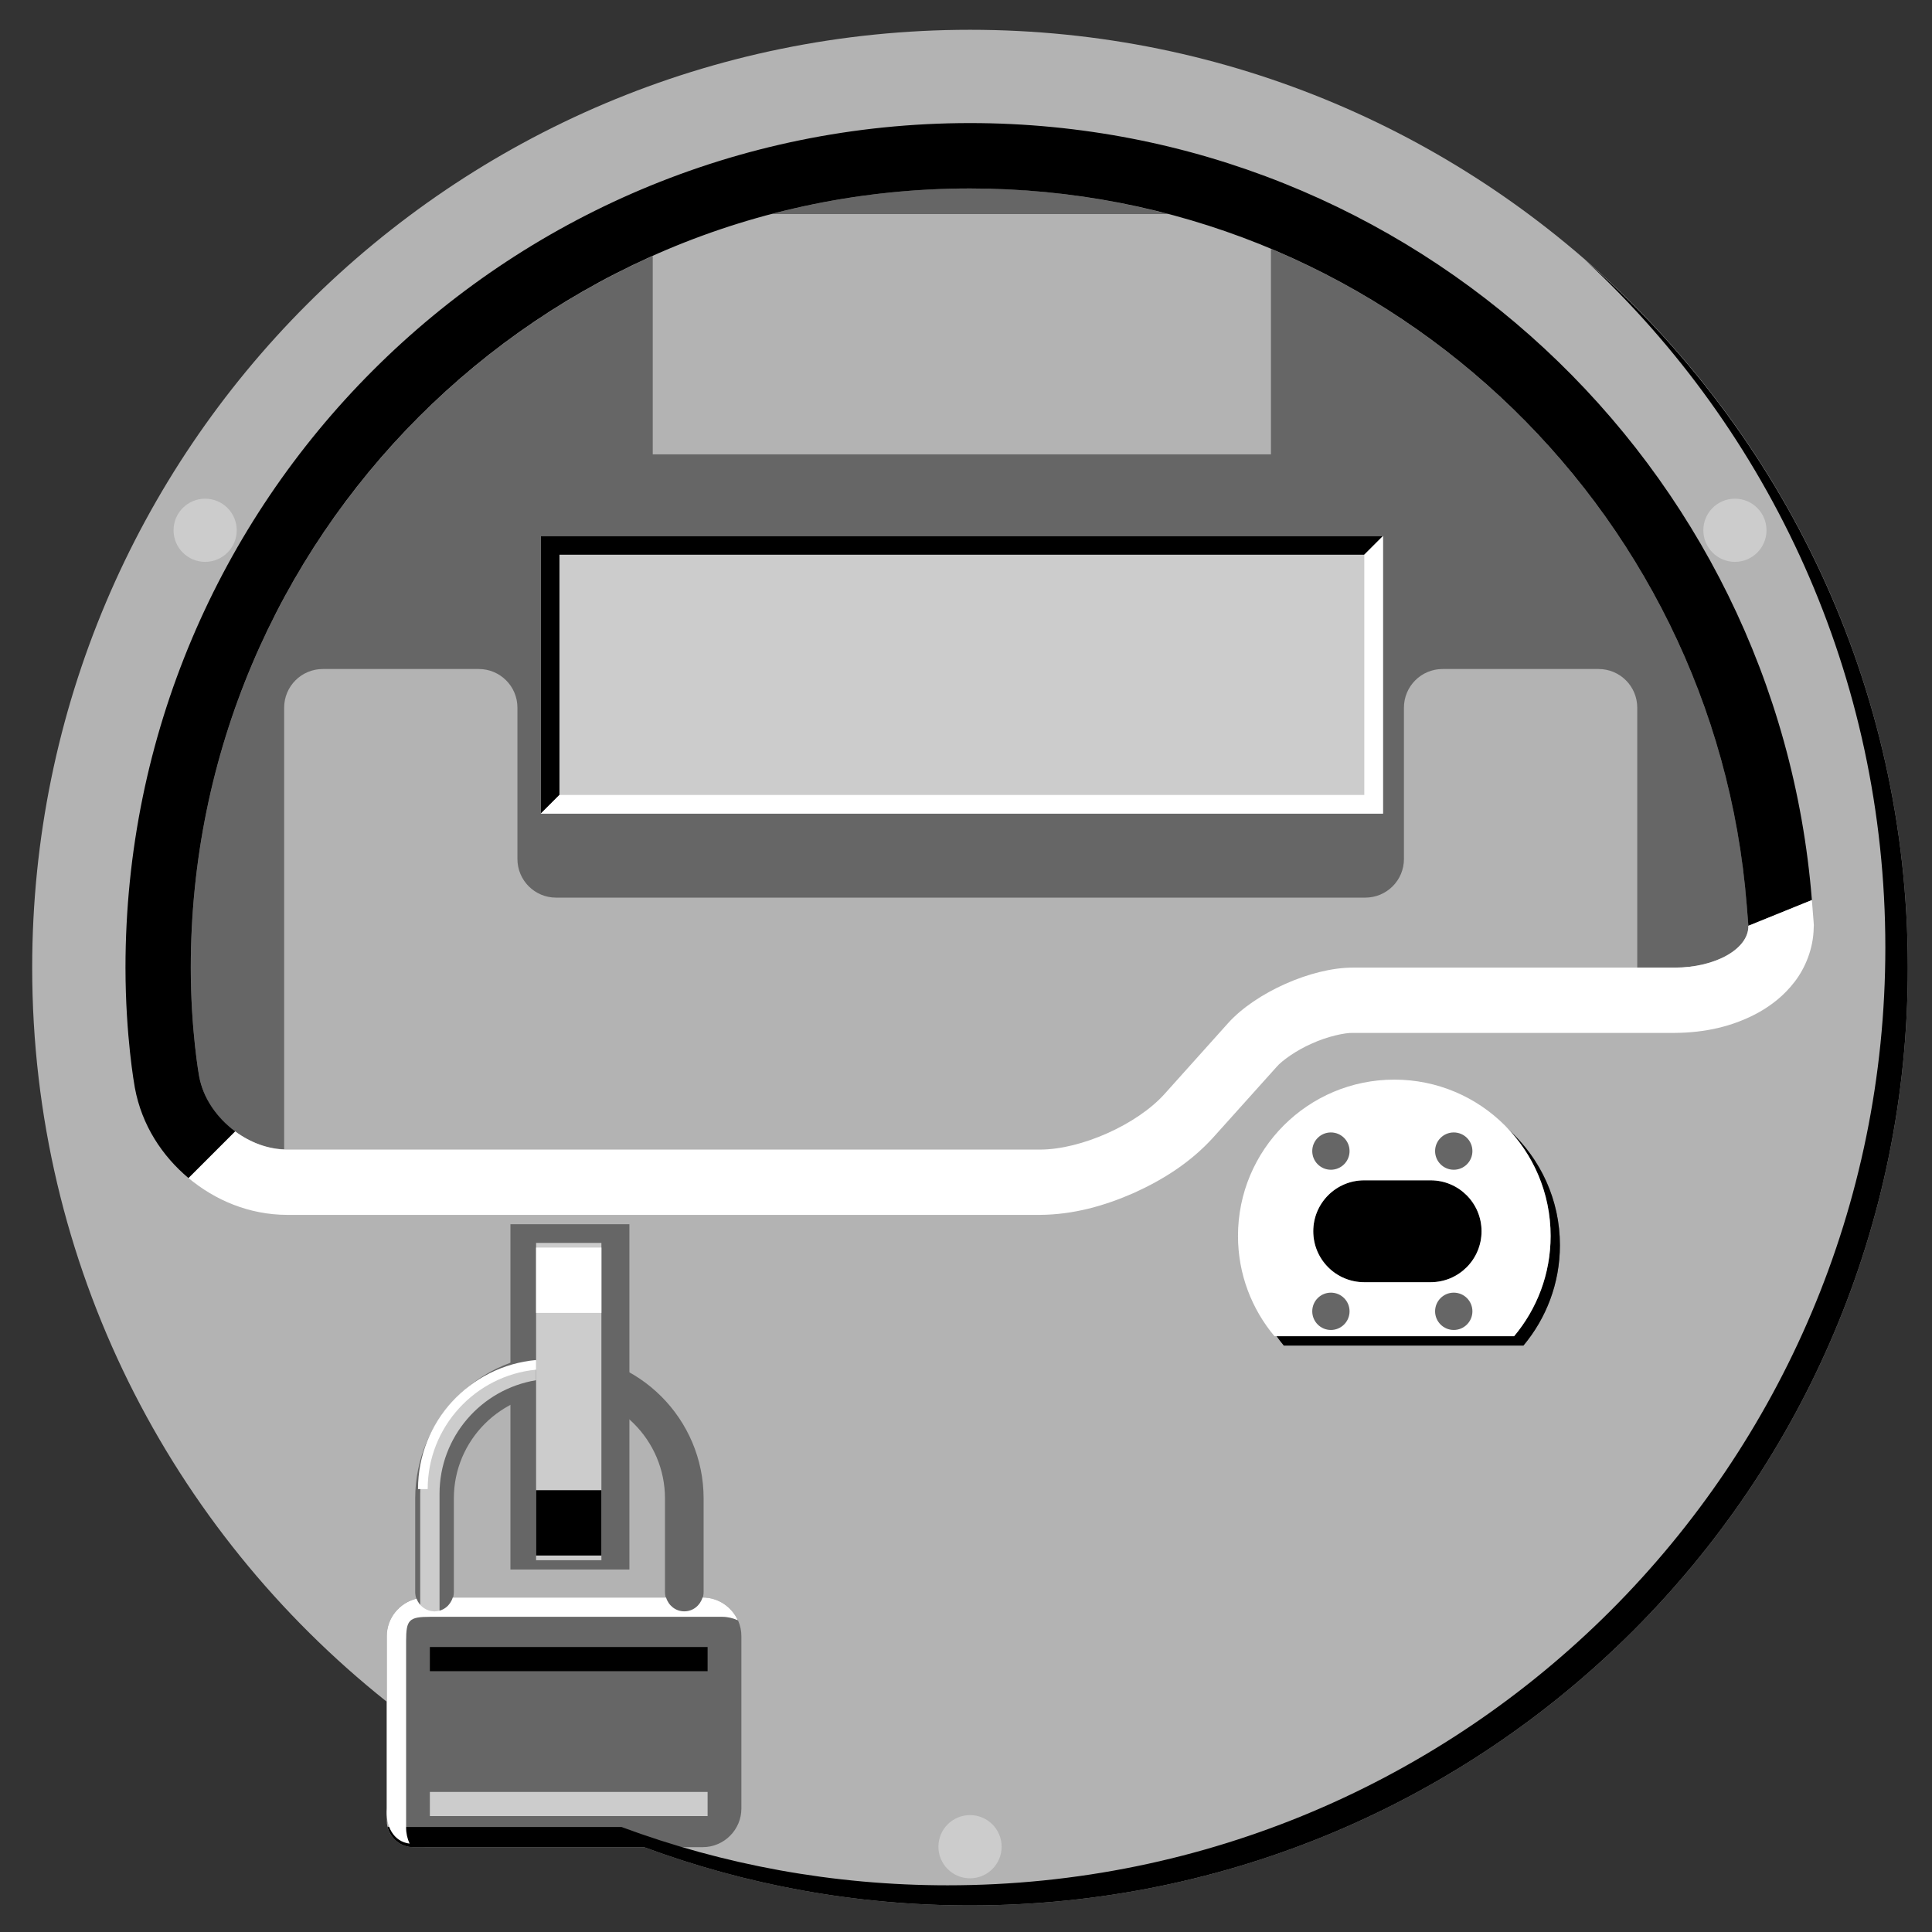<svg version="1.1" id="Layer_1" xmlns="http://www.w3.org/2000/svg" xmlns:xlink="http://www.w3.org/1999/xlink" x="0px" y="0px" viewBox="0 0 100 100" xml:space="preserve"><rect x="0" y="0" width="100" height="100" fill="#333333" stroke="none"/><desc>Copyright Opto 22</desc> <svg><g>
<g id="shape">
	<path fill="#B3B3B3" d="M50.209,1.542c-26.809,0-48.543,21.732-48.543,48.543c0,15.394,7.175,29.104,18.354,37.997v6.163
		c0,0.75,0.613,1.363,1.363,1.363h11.954c5.255,1.948,10.938,3.017,16.872,3.017c26.809,0,48.541-21.732,48.541-48.54
		C98.75,23.274,77.018,1.542,50.209,1.542z"></path>
</g>
<g id="dark">
	<polygon fill="#666666" points="27.99,42.113 71.582,42.113 71.582,27.745 70.616,28.711 70.616,41.147 28.955,41.147 	"></polygon>
	<path fill="#666666" d="M38.374,93.608c0,1.1-0.9,2-2,2H22.02c-1.1,0-2-0.9-2-2v-8.921c0-1.1,0.9-2,2-2h14.354c1.1,0,2,0.9,2,2
		V93.608z"></path>
	<rect x="26.42" y="63.366" fill="#666666" width="6.158" height="17.871"></rect>
	<path fill="#666666" d="M35.419,83.403c-0.552,0-1-0.447-1-1v-4.845c0-3.014-2.451-5.466-5.464-5.466
		c-3.013,0-5.464,2.452-5.464,5.466v4.845c0,0.553-0.448,1-1,1s-1-0.447-1-1v-4.845c0-4.116,3.348-7.466,7.464-7.466
		s7.464,3.35,7.464,7.466v4.845C36.419,82.956,35.972,83.403,35.419,83.403z"></path>
	<path fill="#666666" d="M90.411,46.854C89.194,31.502,79.378,18.58,65.784,12.882v10.636H33.786V13.25
		c-14.087,6.29-23.91,20.41-23.91,36.835c0,3.244,0.431,5.615,0.431,5.615c0.369,2.041,2.331,3.709,4.401,3.788v-22.86
		c0-1.105,0.895-2,2-2h8.074c1.105,0,2,0.895,2,2v7.833c0,1.105,0.895,2,2,2h41.886c1.105,0,2-0.895,2-2v-7.833c0-1.105,0.895-2,2-2
		h8.076c1.105,0,2,0.895,2,2v13.456h1.933c2.124,0,3.843-0.976,3.82-2.165C90.496,47.92,90.496,47.92,90.411,46.854z M71.582,42.113
		H27.99V27.745h43.592V42.113z"></path>
	<path fill="#666666" d="M60.469,11.081c-3.277-0.86-6.714-1.328-10.261-1.328c-3.555,0-7,0.464-10.284,1.328H60.469z"></path>
	<path fill="#666666" d="M80.742,64.452c0-4.468-3.622-8.088-8.091-8.088c-4.466,0-8.088,3.62-8.088,8.088
		c0,1.977,0.71,3.788,1.888,5.195h12.402C80.03,68.24,80.742,66.429,80.742,64.452z"></path>
</g>
<g id="light">
	<circle fill="#CCCCCC" cx="50.208" cy="95.585" r="1.636"></circle>
	<circle fill="#CCCCCC" cx="10.618" cy="27.447" r="1.635"></circle>
	<circle fill="#CCCCCC" cx="89.799" cy="27.447" r="1.635"></circle>
	<rect x="27.99" y="27.745" fill="#CCCCCC" width="43.592" height="14.368"></rect>
	<rect x="27.748" y="64.333" fill="#CCCCCC" width="3.381" height="16.423"></rect>
	<path fill="#CCCCCC" d="M27.748,70.429c-3.383,0.473-5.998,3.378-5.998,6.89v6.094h1v-6.094c0-2.959,2.168-5.415,4.998-5.879
		V70.429z"></path>
	<rect x="22.25" y="92.75" fill="#CCCCCC" width="14.375" height="1.25"></rect>
</g>
<g id="shadow">
	<polygon fill="#000000" points="71.582,27.745 27.99,27.745 27.99,42.113 28.957,41.147 28.957,28.711 70.617,28.711 	"></polygon>
	<rect x="27.748" y="77.132" width="3.381" height="3.381"></rect>
	<rect x="22.25" y="85.25" width="14.375" height="1.25"></rect>
	<path d="M74.049,66.367H70.61c-1.456,0-2.636-1.181-2.636-2.637c0-1.457,1.18-2.637,2.636-2.637h3.439
		c1.457,0,2.636,1.181,2.636,2.637C76.685,65.186,75.506,66.367,74.049,66.367z"></path>
	<path d="M78.123,58.506c1.323,1.44,2.137,3.355,2.137,5.465c0,1.977-0.712,3.785-1.891,5.192H66.08
		c0.119,0.165,0.241,0.328,0.371,0.483h12.402c1.177-1.407,1.888-3.218,1.888-5.195C80.742,62.097,79.729,59.984,78.123,58.506z"></path>
	<path d="M82.053,13.464c9.55,8.865,15.532,21.52,15.532,35.579c0,26.808-21.732,48.54-48.541,48.54
		c-5.933,0-11.616-1.068-16.872-3.017H20.217c-0.055,0-0.107-0.01-0.16-0.016c0.14,0.604,0.681,1.058,1.325,1.058h11.954
		c5.255,1.948,10.938,3.017,16.872,3.017c26.809,0,48.541-21.732,48.541-48.54C98.75,35.464,92.278,22.364,82.053,13.464z"></path>
	<path d="M10.306,55.701c0,0-0.431-2.372-0.431-5.615c0-22.276,18.058-40.331,40.333-40.331c21.185,0,38.557,16.336,40.203,37.1
		c0.085,1.066,0.085,1.066,0.085,1.066l3.287-1.333l0,0C91.995,24.071,73.173,6.377,50.209,6.37
		C26.066,6.375,6.498,25.941,6.495,50.085c0.003,3.539,0.461,6.082,0.485,6.218c0.36,1.947,1.418,3.533,2.78,4.677l2.417-2.417
		C11.229,57.864,10.513,56.845,10.306,55.701z"></path>
</g>
<g id="hlight">
	<rect x="27.748" y="64.575" fill="#FFFFFF" width="3.381" height="3.38"></rect>
	<path fill="#FFFFFF" d="M27.748,70.394c-3.42,0.307-6.111,3.184-6.111,6.681h0.5c0-3.221,2.466-5.877,5.611-6.181V70.394z"></path>
	<path fill="#FFFFFF" d="M36.374,82.687h-0.012c-0.124,0.411-0.491,0.716-0.943,0.716s-0.819-0.305-0.943-0.716H23.434
		c-0.124,0.411-0.491,0.716-0.943,0.716c-0.431,0-0.79-0.275-0.931-0.658c-0.879,0.21-1.54,1-1.54,1.941v8.921
		c-0.071,0.913,0.344,1.714,1.181,1.819c-0.114-0.251-0.181-0.527-0.181-0.819v-9.671c0-1.1,0.15-1.25,1.25-1.25h15.104
		c0.292,0,0.568,0.067,0.819,0.181C37.878,83.174,37.182,82.687,36.374,82.687z"></path>
	<polygon fill="#FFFFFF" points="27.99,42.113 71.582,42.113 71.582,27.745 70.616,28.711 70.616,41.147 28.955,41.147 	"></polygon>
	<path fill="#FFFFFF" d="M72.169,55.881c-4.469,0-8.091,3.622-8.091,8.091c0,1.977,0.712,3.785,1.89,5.192h12.401
		c1.18-1.407,1.891-3.215,1.891-5.192C80.26,59.502,76.638,55.881,72.169,55.881z M75.246,58.615c0.534,0,0.966,0.432,0.966,0.965
		c0,0.534-0.432,0.966-0.966,0.966c-0.532,0-0.966-0.432-0.966-0.966C74.279,59.047,74.714,58.615,75.246,58.615z M68.887,58.615
		c0.533,0,0.966,0.432,0.966,0.965c0,0.534-0.433,0.966-0.966,0.966s-0.965-0.432-0.965-0.966
		C67.922,59.047,68.354,58.615,68.887,58.615z M68.887,68.839c-0.533,0-0.965-0.433-0.965-0.966c0-0.534,0.432-0.966,0.965-0.966
		s0.966,0.432,0.966,0.966C69.853,68.406,69.42,68.839,68.887,68.839z M75.246,68.839c-0.532,0-0.966-0.433-0.966-0.966
		c0-0.534,0.435-0.966,0.966-0.966c0.534,0,0.966,0.432,0.966,0.966C76.212,68.406,75.78,68.839,75.246,68.839z M74.049,66.367
		H70.61c-1.456,0-2.636-1.181-2.636-2.637c0-1.457,1.18-2.637,2.636-2.637h3.439c1.457,0,2.636,1.181,2.636,2.637
		C76.685,65.186,75.506,66.367,74.049,66.367z"></path>
	<path fill="#FFFFFF" d="M93.782,46.586l-3.287,1.333l0,0c0.023,1.189-1.696,2.165-3.82,2.165h-3.165c-2.125,0-5.602,0-7.728,0
		h-5.772c-2.125,0-5.024,1.293-6.445,2.874l-3.289,3.667c-1.421,1.581-4.321,2.877-6.446,2.877H14.858
		c-0.962,0-1.899-0.363-2.682-0.941l-2.417,2.417c1.369,1.137,3.118,1.896,5.099,1.904H53.83c1.739-0.013,3.342-0.469,4.865-1.138
		c1.515-0.688,2.924-1.576,4.095-2.862l3.292-3.666c0.246-0.295,0.997-0.846,1.819-1.202c0.811-0.374,1.725-0.563,2.109-0.551h5.772
		c2.127,0,5.602,0,7.728,0h3.165c1.569-0.01,3.024-0.327,4.356-1.061c0.66-0.374,1.307-0.864,1.864-1.591
		c0.534-0.698,0.966-1.696,0.982-2.794l0.007-0.131l-0.017-0.237C93.867,47.651,93.867,47.651,93.782,46.586z"></path>
</g>
</g></svg></svg>